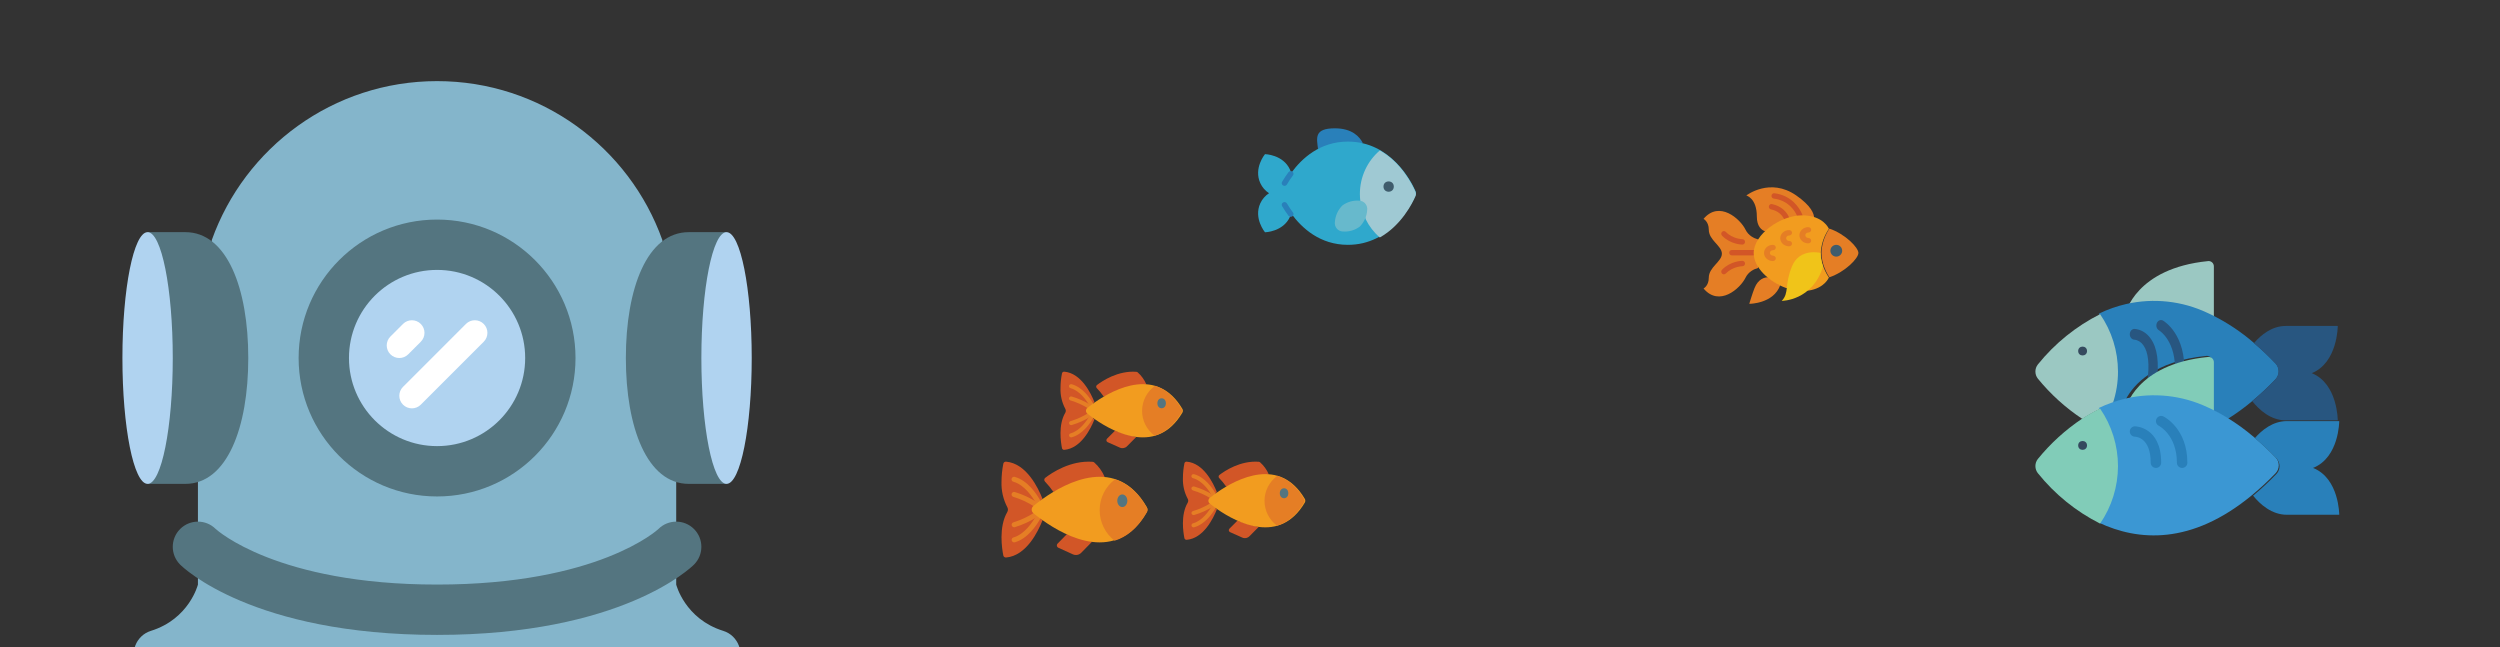 <?xml version="1.0" encoding="utf-8"?>
<svg xmlns="http://www.w3.org/2000/svg" height="439px" version="1.1" viewBox="0 0 1695 439" width="1695px">
    <rect x="0" y="0" width="1695" height="439" fill="#333333" stroke="none"/>
    <title>Artboard</title>
    <g fill="none" fill-rule="evenodd" id="Artboard" stroke="none" stroke-width="1">
        <rect height="439" id="Rectangle" width="1683" x="0" y="0"/>
        <g fill-rule="nonzero" id="Group" transform="translate(83, 55)">
            <path d="M375.467,298.667 L375.467,271.872 L366.08,107.776 C343.723,44.971 283.733,0 213.333,0 C142.933,0 82.944,44.971 60.587,107.776 L51.2,271.872 L51.2,341.333 C51.2,341.333 45.38,364.621 19.302,372.727 C9.114,375.893 4.54,387.874 9.796,397.158 C29.278,431.599 82.85,494.933 213.333,494.933 C343.817,494.933 397.389,431.59 416.87,397.158 C422.127,387.874 417.553,375.893 407.364,372.727 C381.295,364.621 375.467,341.333 375.467,341.333 L375.467,298.667 Z" fill="#84B5CB" id="Path"/>
            <path d="M17.067,102.4 L42.667,102.4 C70.946,102.4 85.333,140.604 85.333,187.733 C85.333,234.863 70.946,273.067 42.667,273.067 L17.067,273.067 L17.067,102.4 Z" fill="#547580" id="Path"/>
            <ellipse cx="17.067" cy="187.733" fill="#B0D3F0" id="Oval" rx="17.067" ry="85.333"/>
            <path d="M409.6,102.4 L384,102.4 C355.721,102.4 341.333,140.604 341.333,187.733 C341.333,234.863 355.721,273.067 384,273.067 L409.6,273.067 L409.6,102.4 Z" fill="#547580" id="Path"/>
            <ellipse cx="409.6" cy="187.733" fill="#B0D3F0" id="Oval" rx="17.067" ry="85.333"/>
            <path d="M213.333,375.467 C88.235,375.467 41.071,329.745 39.134,327.799 C32.469,321.135 32.469,310.332 39.134,303.667 C45.756,297.054 56.474,296.994 63.13,303.539 C64.068,304.418 104.806,341.333 213.333,341.333 C322.671,341.333 363.025,304.043 363.401,303.667 C370.065,297.003 380.868,297.003 387.533,303.667 C394.197,310.332 394.197,321.135 387.533,327.799 C385.587,329.745 338.432,375.467 213.333,375.467 Z" fill="#547580" id="Path"/>
            <circle cx="213.333" cy="187.733" fill="#547580" id="Oval" r="93.867"/>
            <circle cx="213.333" cy="187.733" fill="#B0D3F0" id="Oval" r="59.733"/>
            <g fill="#FFFFFF" id="Path" transform="translate(179.198, 162.131)">
                <path d="M8.535,25.602 C6.351,25.602 4.166,24.766 2.502,23.102 C-0.834,19.765 -0.834,14.372 2.502,11.036 L11.036,2.502 C14.372,-0.834 19.765,-0.834 23.102,2.502 C26.438,5.839 26.438,11.232 23.102,14.569 L14.569,23.102 C12.905,24.766 10.72,25.602 8.535,25.602 Z"/>
                <path d="M17.069,59.735 C14.884,59.735 12.7,58.899 11.036,57.235 C7.699,53.899 7.699,48.506 11.036,45.169 L53.702,2.502 C57.039,-0.834 62.432,-0.834 65.769,2.502 C69.105,5.839 69.105,11.232 65.769,14.569 L23.102,57.235 C21.438,58.899 19.253,59.735 17.069,59.735 Z"/>
            </g>
        </g>
        <g fill-rule="nonzero" id="Group-2" transform="translate(679, 252)">
            <g id="Group" transform="translate(0, 61)">
                <path d="M27.107,39.064 C27.365,39.253 27.605,39.424 27.879,39.613 C24.936,47.18 16.935,63.812 3.125,64.991 C2.241,65.08 1.432,64.489 1.25,63.62 C0.32,58.999 -1.978,44.291 3.928,34.176 C4.531,33.13 4.524,31.84 3.909,30.8 C1.148,25.493 -0.191,19.562 0.022,13.585 C0.039,9.487 0.451,5.4 1.25,1.38 C1.431,0.511 2.241,-0.081 3.125,0.009 C16.935,1.188 24.936,17.829 27.879,25.387 C27.605,25.576 27.365,25.747 27.107,25.936 C24.946,27.516 24.946,37.488 27.107,39.064 L27.107,39.064 Z" fill="#D25627" id="Path"/>
                <g fill="#E57E25" id="Path" transform="translate(6.828, 10.263)">
                    <path d="M18.196,18.98 C17.571,18.981 16.995,18.643 16.692,18.099 C14.133,13.507 8.736,5.484 1.308,3.371 C0.698,3.222 0.218,2.752 0.057,2.147 C-0.104,1.541 0.081,0.897 0.538,0.467 C0.995,0.037 1.652,-0.11 2.249,0.084 C10.871,2.536 16.88,11.385 19.696,16.441 C20.156,17.267 19.856,18.307 19.027,18.764 C18.773,18.906 18.487,18.98 18.196,18.98 L18.196,18.98 Z"/>
                    <path d="M16.321,20.433 C15.977,20.433 15.64,20.33 15.356,20.137 C10.996,17.335 6.269,15.145 1.308,13.63 C0.704,13.476 0.23,13.007 0.073,12.405 C-0.085,11.803 0.097,11.164 0.55,10.735 C1.002,10.306 1.652,10.156 2.248,10.342 C7.566,11.945 12.63,14.291 17.287,17.309 C17.911,17.731 18.185,18.509 17.963,19.227 C17.741,19.944 17.075,20.434 16.321,20.433 L16.321,20.433 Z"/>
                    <path d="M1.779,44.474 C0.924,44.471 0.202,43.842 0.084,43 C-0.033,42.157 0.489,41.356 1.31,41.121 C8.738,39.007 14.135,30.985 16.693,26.392 C17.153,25.566 18.199,25.267 19.028,25.725 C19.858,26.183 20.158,27.224 19.698,28.051 C16.882,33.107 10.872,41.955 2.251,44.407 C2.098,44.452 1.939,44.474 1.779,44.474 L1.779,44.474 Z"/>
                    <path d="M1.779,34.215 C0.924,34.212 0.201,33.584 0.083,32.741 C-0.036,31.898 0.487,31.097 1.308,30.862 C6.269,29.346 10.996,27.156 15.356,24.354 C15.863,24.01 16.516,23.962 17.068,24.228 C17.621,24.494 17.989,25.033 18.034,25.642 C18.079,26.251 17.795,26.838 17.287,27.182 C12.63,30.201 7.566,32.546 2.248,34.15 C2.095,34.193 1.937,34.215 1.779,34.215 L1.779,34.215 Z"/>
                </g>
                <path d="M44.446,49.035 L38.055,55.563 C37.655,55.967 37.477,56.544 37.581,57.106 C37.684,57.668 38.054,58.143 38.571,58.375 L48.413,62.837 C50.341,63.718 52.609,63.288 54.089,61.761 L61.448,54.243 L44.446,49.035 Z" fill="#D25627" id="Path"/>
                <path d="M35.226,20.526 C33.501,18.027 31.579,15.669 29.479,13.478 C29.149,13.126 28.984,12.652 29.023,12.171 C29.062,11.691 29.302,11.25 29.684,10.957 C33.892,7.698 46.72,-1.031 61.841,0.101 C62.224,0.134 62.588,0.284 62.884,0.529 C65.96,3.253 68.386,6.634 69.983,10.425 L35.226,20.526 Z" fill="#D25627" id="Path"/>
                <path d="M98.603,34.039 C78.345,69.442 43.903,51.159 27.724,39.598 C27.451,39.41 27.212,39.239 26.956,39.05 C24.805,37.477 22.979,36.04 21.648,34.929 C20.912,34.339 20.483,33.445 20.483,32.5 C20.483,31.555 20.912,30.661 21.648,30.071 C22.979,28.96 24.805,27.523 26.956,25.95 C27.212,25.761 27.451,25.59 27.724,25.402 C43.903,13.841 78.345,-4.442 98.603,30.961 C99.132,31.918 99.132,33.082 98.603,34.039 Z" fill="#F29C1F" id="Path"/>
                <path d="M98.603,34.288 C92.34,45.282 84.728,51.106 76.724,53.596 C70.275,48.623 66.516,40.894 66.57,32.717 C66.623,24.54 70.483,16.861 76.997,11.974 C84.899,14.499 92.408,20.339 98.603,31.196 C99.132,32.158 99.132,33.326 98.603,34.288 L98.603,34.288 Z" fill="#E57E25" id="Path"/>
                <ellipse cx="81.931" cy="26.513" fill="#547580" id="Oval" rx="3.414" ry="4.276"/>
            </g>
            <g id="Group" transform="translate(40, 0)">
                <path d="M22.417,31.853 C22.63,32.006 22.829,32.146 23.056,32.3 C20.621,38.469 14.005,52.032 2.584,52.993 C1.853,53.065 1.185,52.583 1.034,51.875 C0.265,48.107 -1.636,36.114 3.248,27.867 C3.747,27.013 3.741,25.962 3.233,25.114 C0.949,20.787 -0.158,15.951 0.018,11.077 C0.033,7.735 0.373,4.403 1.034,1.125 C1.183,0.416 1.853,-0.066 2.584,0.007 C14.005,0.969 20.621,14.538 23.056,20.701 C22.829,20.854 22.63,20.994 22.417,21.148 C20.63,22.436 20.63,30.567 22.417,31.853 L22.417,31.853 Z" fill="#D25627" id="Path"/>
                <g fill="#E57E25" id="Path" transform="translate(5.764, 8.457)">
                    <path d="M15.273,15.4 C14.749,15.401 14.265,15.127 14.011,14.685 C11.863,10.959 7.333,4.45 1.098,2.735 C0.586,2.614 0.183,2.233 0.048,1.742 C-0.087,1.251 0.068,0.728 0.452,0.379 C0.835,0.03 1.386,-0.089 1.888,0.068 C9.125,2.058 14.169,9.237 16.533,13.34 C16.918,14.01 16.667,14.854 15.971,15.225 C15.758,15.34 15.517,15.4 15.273,15.4 L15.273,15.4 Z"/>
                    <path d="M13.699,16.579 C13.41,16.579 13.128,16.495 12.889,16.339 C9.23,14.065 5.262,12.288 1.098,11.059 C0.591,10.934 0.193,10.553 0.061,10.065 C-0.072,9.577 0.082,9.058 0.461,8.71 C0.841,8.362 1.387,8.24 1.887,8.391 C6.351,9.692 10.601,11.595 14.511,14.044 C15.034,14.387 15.264,15.018 15.078,15.6 C14.891,16.183 14.332,16.58 13.699,16.579 L13.699,16.579 Z"/>
                    <path d="M1.493,36.085 C0.776,36.083 0.17,35.573 0.071,34.889 C-0.028,34.205 0.41,33.555 1.1,33.365 C7.335,31.65 11.865,25.14 14.012,21.414 C14.398,20.744 15.276,20.501 15.972,20.873 C16.669,21.245 16.92,22.089 16.534,22.76 C14.171,26.862 9.126,34.042 1.89,36.031 C1.761,36.067 1.627,36.086 1.493,36.085 L1.493,36.085 Z"/>
                    <path d="M1.493,27.761 C0.776,27.759 0.169,27.25 0.069,26.566 C-0.03,25.882 0.409,25.231 1.098,25.04 C5.262,23.811 9.23,22.034 12.889,19.76 C13.315,19.481 13.863,19.443 14.327,19.658 C14.791,19.874 15.1,20.311 15.138,20.805 C15.176,21.3 14.937,21.776 14.511,22.055 C10.601,24.504 6.351,26.408 1.887,27.708 C1.759,27.744 1.626,27.761 1.493,27.761 L1.493,27.761 Z"/>
                </g>
                <path d="M36.945,40.032 L31.55,45.454 C31.212,45.79 31.062,46.269 31.149,46.736 C31.236,47.203 31.549,47.597 31.985,47.79 L40.294,51.497 C41.922,52.228 43.836,51.871 45.085,50.603 L51.299,44.358 L36.945,40.032 Z" fill="#D25627" id="Path"/>
                <path d="M29.362,16.915 C27.93,14.855 26.335,12.913 24.591,11.106 C24.318,10.817 24.181,10.426 24.213,10.03 C24.245,9.634 24.445,9.27 24.762,9.029 C28.255,6.344 38.904,-0.85 51.456,0.083 C51.774,0.11 52.077,0.234 52.323,0.436 C54.876,2.68 56.89,5.467 58.215,8.591 L29.362,16.915 Z" fill="#D25627" id="Path"/>
                <path d="M82.668,27.749 C65.714,56.474 36.892,41.64 23.352,32.259 C23.123,32.106 22.923,31.968 22.709,31.815 C20.909,30.538 19.381,29.373 18.267,28.471 C17.651,27.992 17.292,27.267 17.292,26.5 C17.292,25.733 17.651,25.008 18.267,24.529 C19.381,23.627 20.909,22.462 22.709,21.185 C22.923,21.032 23.123,20.894 23.352,20.741 C36.892,11.36 65.714,-3.474 82.668,25.251 C83.111,26.028 83.111,26.972 82.668,27.749 Z" fill="#F29C1F" id="Path"/>
                <path d="M82.092,27.722 C76.86,36.657 70.502,41.39 63.816,43.415 C58.429,39.373 55.289,33.091 55.334,26.444 C55.379,19.798 58.603,13.557 64.044,9.585 C70.644,11.638 76.917,16.385 82.092,25.209 C82.534,25.99 82.534,26.94 82.092,27.722 L82.092,27.722 Z" fill="#E57E25" id="Path"/>
                <ellipse cx="68.59" cy="21.426" fill="#547580" id="Oval" rx="2.882" ry="3.383"/>
            </g>
            <g id="Group" transform="translate(123, 61)">
                <path d="M22.417,31.853 C22.63,32.006 22.829,32.146 23.056,32.3 C20.621,38.469 14.005,52.032 2.584,52.993 C1.853,53.065 1.185,52.583 1.034,51.875 C0.265,48.107 -1.636,36.114 3.248,27.867 C3.747,27.013 3.741,25.962 3.233,25.114 C0.949,20.787 -0.158,15.951 0.018,11.077 C0.033,7.735 0.373,4.403 1.034,1.125 C1.183,0.416 1.853,-0.066 2.584,0.007 C14.005,0.969 20.621,14.538 23.056,20.701 C22.829,20.854 22.63,20.994 22.417,21.148 C20.63,22.436 20.63,30.567 22.417,31.853 L22.417,31.853 Z" fill="#D25627" id="Path"/>
                <g fill="#E57E25" id="Path" transform="translate(5.764, 8.457)">
                    <path d="M15.273,15.4 C14.749,15.401 14.265,15.127 14.011,14.685 C11.863,10.959 7.333,4.45 1.098,2.735 C0.586,2.614 0.183,2.233 0.048,1.742 C-0.087,1.251 0.068,0.728 0.452,0.379 C0.835,0.03 1.386,-0.089 1.888,0.068 C9.125,2.058 14.169,9.237 16.533,13.34 C16.918,14.01 16.667,14.854 15.971,15.225 C15.758,15.34 15.517,15.4 15.273,15.4 L15.273,15.4 Z"/>
                    <path d="M13.699,16.579 C13.41,16.579 13.128,16.495 12.889,16.339 C9.23,14.065 5.262,12.288 1.098,11.059 C0.591,10.934 0.193,10.553 0.061,10.065 C-0.072,9.577 0.082,9.058 0.461,8.71 C0.841,8.362 1.387,8.24 1.887,8.391 C6.351,9.692 10.601,11.595 14.511,14.044 C15.034,14.387 15.264,15.018 15.078,15.6 C14.891,16.183 14.332,16.58 13.699,16.579 L13.699,16.579 Z"/>
                    <path d="M1.493,36.085 C0.776,36.083 0.17,35.573 0.071,34.889 C-0.028,34.205 0.41,33.555 1.1,33.365 C7.335,31.65 11.865,25.14 14.012,21.414 C14.398,20.744 15.276,20.501 15.972,20.873 C16.669,21.245 16.92,22.089 16.534,22.76 C14.171,26.862 9.126,34.042 1.89,36.031 C1.761,36.067 1.627,36.086 1.493,36.085 L1.493,36.085 Z"/>
                    <path d="M1.493,27.761 C0.776,27.759 0.169,27.25 0.069,26.566 C-0.03,25.882 0.409,25.231 1.098,25.04 C5.262,23.811 9.23,22.034 12.889,19.76 C13.315,19.481 13.863,19.443 14.327,19.658 C14.791,19.874 15.1,20.311 15.138,20.805 C15.176,21.3 14.937,21.776 14.511,22.055 C10.601,24.504 6.351,26.408 1.887,27.708 C1.759,27.744 1.626,27.761 1.493,27.761 L1.493,27.761 Z"/>
                </g>
                <path d="M36.945,40.032 L31.55,45.454 C31.212,45.79 31.062,46.269 31.149,46.736 C31.236,47.203 31.549,47.597 31.985,47.79 L40.294,51.497 C41.922,52.228 43.836,51.871 45.085,50.603 L51.299,44.358 L36.945,40.032 Z" fill="#D25627" id="Path"/>
                <path d="M29.362,16.915 C27.93,14.855 26.335,12.913 24.591,11.106 C24.318,10.817 24.181,10.426 24.213,10.03 C24.245,9.634 24.445,9.27 24.762,9.029 C28.255,6.344 38.904,-0.85 51.456,0.083 C51.774,0.11 52.077,0.234 52.323,0.436 C54.876,2.68 56.89,5.467 58.215,8.591 L29.362,16.915 Z" fill="#D25627" id="Path"/>
                <path d="M82.668,27.749 C65.714,56.474 36.892,41.64 23.352,32.259 C23.123,32.106 22.923,31.968 22.709,31.815 C20.909,30.538 19.381,29.373 18.267,28.471 C17.651,27.992 17.292,27.267 17.292,26.5 C17.292,25.733 17.651,25.008 18.267,24.529 C19.381,23.627 20.909,22.462 22.709,21.185 C22.923,21.032 23.123,20.894 23.352,20.741 C36.892,11.36 65.714,-3.474 82.668,25.251 C83.111,26.028 83.111,26.972 82.668,27.749 Z" fill="#F29C1F" id="Path"/>
                <path d="M82.092,27.722 C76.86,36.657 70.502,41.39 63.816,43.415 C58.429,39.373 55.289,33.091 55.334,26.444 C55.379,19.798 58.603,13.557 64.044,9.585 C70.644,11.638 76.917,16.385 82.092,25.209 C82.534,25.99 82.534,26.94 82.092,27.722 L82.092,27.722 Z" fill="#E57E25" id="Path"/>
                <ellipse cx="68.59" cy="21.426" fill="#547580" id="Oval" rx="2.882" ry="3.383"/>
            </g>
        </g>
        <g fill-rule="nonzero" id="Group" transform="translate(1155, 127)">
            <path d="M105,44.5 C105,48.167 96.071,57.333 85.357,61 C85.357,61 83.304,58.177 81.732,53.85 C80.768,51.192 80,47.983 80,44.5 C80,35.333 85.357,28 85.357,28 C96.071,31.667 105,40.833 105,44.5 Z" fill="#E57E25" id="Path"/>
            <path d="M37,54.672 L36.982,54.672 C34.139,55.453 30.442,57.249 28.434,61.332 C24.88,68.591 10.663,81.294 0,68.591 C0,68.591 3.554,66.777 3.554,61.332 C3.554,54.074 12.44,50.444 12.44,45 C12.44,39.556 3.554,35.926 3.554,28.668 C3.554,23.223 0,21.409 0,21.409 C10.663,8.706 24.88,21.409 28.434,28.668 C30.442,32.769 34.157,34.547 37,35.328 L37,54.672 Z" fill="#E57E25" id="Path"/>
            <path d="M42.11,30 C39.238,29.057 36.135,26.477 36.135,19.769 C36.135,7.315 29,5.535 29,5.535 C29,5.535 45.053,-6.919 62.889,5.535 C72.824,12.474 75,17.741 75,21.068 L42.11,30 Z" fill="#E57E25" id="Path"/>
            <path d="M43.747,61 C41.437,61.018 37.123,61.982 34.581,68.286 C33.095,72 31,79 31,79 C31,79 47.524,79 52,66.321 L43.747,61 Z" fill="#E57E25" id="Path"/>
            <circle cx="90" cy="43" fill="#3F5C6C" id="Oval" r="4"/>
            <g fill="#D25627" id="Path" transform="translate(12, 4)">
                <path d="M54.204,19.707 C53.413,19.707 52.689,19.168 52.474,18.35 C52.214,17.36 51.872,16.381 51.454,15.441 C49.739,11.58 45.402,4.91 35.622,3.65 C34.64,3.524 33.945,2.607 34.068,1.602 C34.192,0.598 35.09,-0.105 36.07,0.013 C48.01,1.549 53.089,10.254 54.72,13.926 C55.218,15.047 55.627,16.216 55.938,17.399 C56.195,18.376 55.628,19.383 54.671,19.647 C54.517,19.689 54.359,19.709 54.205,19.709 L54.204,19.707 Z"/>
                <path d="M45.026,20.73 C44.246,20.73 43.529,20.208 43.303,19.401 C43.096,18.66 42.811,17.936 42.452,17.252 C41.259,14.955 38.773,12.001 33.699,10.962 C32.728,10.764 32.099,9.798 32.294,8.804 C32.488,7.81 33.425,7.159 34.403,7.367 C41.192,8.756 44.343,13.076 45.617,15.527 C46.09,16.438 46.472,17.401 46.75,18.391 C47.022,19.362 46.472,20.378 45.52,20.657 C45.355,20.705 45.189,20.728 45.026,20.728 L45.026,20.73 Z"/>
                <path d="M23.498,42.166 L7.169,42.166 C6.18,42.166 5.377,41.347 5.377,40.333 C5.377,39.319 6.18,38.499 7.169,38.499 L23.498,38.499 C24.487,38.499 25.29,39.319 25.29,40.333 C25.29,41.347 24.487,42.166 23.498,42.166 Z"/>
                <path d="M14.338,34.833 C14.015,34.833 6.359,34.765 0.526,28.795 C-0.175,28.078 -0.175,26.92 0.526,26.203 C1.226,25.486 2.359,25.486 3.06,26.203 C7.816,31.069 14.279,31.166 14.343,31.166 C15.331,31.171 16.13,31.995 16.128,33.005 C16.125,34.015 15.327,34.833 14.338,34.833 L14.338,34.833 Z"/>
                <path d="M1.793,55 C1.334,55 0.875,54.82 0.526,54.463 C-0.175,53.746 -0.175,52.587 0.526,51.87 C6.359,45.901 14.015,45.833 14.338,45.833 C15.327,45.833 16.13,46.653 16.13,47.666 C16.13,48.68 15.331,49.498 14.342,49.5 C14.214,49.5 7.793,49.619 3.06,54.463 C2.71,54.82 2.251,55 1.793,55 Z"/>
            </g>
            <path d="M79.536,44.656 C79.536,53.819 85,61.149 85,61.149 C85,61.149 82.122,68.387 71.266,70 L55.894,68.241 C44.473,64.117 34,54.387 34,44.656 C34,31.828 52.214,19 66.786,19 C81.357,19 85,28.163 85,28.163 C85,28.163 79.536,35.493 79.536,44.656 Z" fill="#F29C1F" id="Path"/>
            <path d="M81,53.7 C73.934,77 53,77 53,77 C58.26,71.618 54.753,66.127 60.013,53.483 C65.273,40.84 79.299,44.489 79.299,44.489 C79.299,47.92 80.053,51.081 81,53.7 Z" fill="#F0C419" id="Path"/>
            <path d="M71,38 C67.692,38 65,35.532 65,32.5 C65,29.468 67.692,27 71,27 C72.104,27 73,27.82 73,28.833 C73,29.847 72.104,30.667 71,30.667 C69.896,30.667 69,31.488 69,32.5 C69,33.512 69.898,34.333 71,34.333 C72.102,34.333 73,35.153 73,36.167 C73,37.181 72.104,38 71,38 Z" fill="#E57E25" id="Path"/>
            <path d="M58,40 C54.692,40 52,37.532 52,34.5 C52,31.468 54.692,29 58,29 C59.104,29 60,29.82 60,30.833 C60,31.847 59.104,32.667 58,32.667 C56.896,32.667 56,33.488 56,34.5 C56,35.512 56.898,36.333 58,36.333 C59.102,36.333 60,37.153 60,38.167 C60,39.181 59.104,40 58,40 Z" fill="#E57E25" id="Path"/>
            <path d="M47,50 C43.692,50 41,47.532 41,44.5 C41,41.468 43.692,39 47,39 C48.104,39 49,39.819 49,40.833 C49,41.847 48.104,42.667 47,42.667 C45.896,42.667 45,43.488 45,44.5 C45,45.512 45.898,46.333 47,46.333 C48.102,46.333 49,47.153 49,48.167 C49,49.181 48.104,50 47,50 Z" fill="#E57E25" id="Path"/>
        </g>
        <g fill-rule="nonzero" id="Group" transform="translate(853, 87)">
            <path d="M40.612,14 C39.72,6.505 37.824,0 52.042,0 C63.807,0 68.881,5.784 71,10.018 L40.612,14 Z" fill="#2980BA" id="Path"/>
            <path d="M106.709,45.455 C103.831,52.05 90.012,79 60.88,79 C41.896,79 29.553,67.561 22.45,57.761 C22.23,58.523 21.952,59.269 21.619,59.989 C16.952,70.232 4.664,70.489 4.664,70.489 C4.664,70.489 -3.195,61.058 1.491,50.816 C2.777,48.029 4.831,45.664 7.413,44 C4.831,42.336 2.777,39.971 1.491,37.184 C-3.195,26.942 4.664,17.511 4.664,17.511 C4.664,17.511 16.952,17.768 21.619,28.011 C21.952,28.731 22.23,29.477 22.45,30.239 C29.553,20.439 41.896,9 60.88,9 C90.012,9 103.831,35.95 106.709,42.545 C107.097,43.476 107.097,44.524 106.709,45.455 L106.709,45.455 Z" fill="#2FA8CC" id="Path"/>
            <path d="M106.715,45.951 C104.688,50.672 97.16,65.808 82.519,74 C78.541,70.613 75.294,66.43 72.981,61.711 L69.362,49.753 C69.122,48.013 69.001,46.258 69,44.5 C68.987,33.122 73.937,22.321 82.519,15 C97.16,23.192 104.688,38.328 106.715,43.049 C107.095,43.978 107.095,45.022 106.715,45.951 L106.715,45.951 Z" fill="#9FC9D3" id="Path"/>
            <path d="M17.892,39 C17.217,39.001 16.592,38.653 16.254,38.087 C15.916,37.522 15.915,36.825 16.253,36.26 C17.575,34.02 19.018,31.849 20.577,29.757 C21.189,28.939 22.371,28.755 23.217,29.347 C24.063,29.938 24.253,31.08 23.641,31.898 C22.161,33.884 20.79,35.945 19.537,38.072 C19.202,38.645 18.574,39 17.892,39 L17.892,39 Z" fill="#2980BA" id="Path"/>
            <path d="M22.111,60 C21.503,60.001 20.931,59.719 20.575,59.243 C19.015,57.149 17.571,54.977 16.249,52.735 C15.731,51.859 16.047,50.742 16.954,50.241 C17.861,49.74 19.017,50.045 19.535,50.922 C20.789,53.051 22.16,55.113 23.641,57.101 C24.057,57.657 24.116,58.391 23.793,59.003 C23.471,59.614 22.821,59.999 22.111,60 L22.111,60 Z" fill="#2980BA" id="Path"/>
            <circle cx="88.5" cy="39.5" fill="#3F5C6C" id="Oval" r="3.5"/>
            <path d="M68.968,66.608 C65.626,69.113 61.508,70.296 57.378,69.937 C55.817,69.895 54.346,69.181 53.33,67.97 C52.314,66.759 51.847,65.166 52.045,63.584 C52.327,59.361 54.099,55.385 57.031,52.393 C60.373,49.888 64.49,48.705 68.621,49.063 C70.182,49.105 71.652,49.82 72.669,51.03 C73.685,52.24 74.153,53.833 73.956,55.415 C73.673,59.639 71.901,63.616 68.968,66.608 L68.968,66.608 Z" fill="#67B9CC" id="Path"/>
        </g>
        <g fill-rule="nonzero" id="Group" transform="translate(1380, 177)">
            <path d="M61,35.631 C61.074,35.631 67.772,4.855 117.185,0.013 C118.168,-0.072 119.141,0.269 119.867,0.952 C120.592,1.635 121.003,2.597 121,3.605 L121,44" fill="#9BC8C2" id="Shape"/>
            <path d="M162.957,80.019 C157.891,85.32 152.532,90.332 146.906,95.032 C141.697,99.4 136.19,103.399 130.424,107 C126.797,104.718 123.04,102.649 119.174,100.801 L119.854,99.368 L119.854,67.873 C119.857,66.871 119.441,65.913 118.706,65.232 C117.97,64.551 116.984,64.209 115.985,64.29 C80.549,67.694 66.683,83.925 61.56,93.241 L61.667,93.599 C58.305,94.372 54.991,95.341 51.742,96.502 C54.146,89.503 55.369,82.152 55.361,74.752 C55.327,60.766 51.013,47.124 43,35.661 C48.947,32.789 55.196,30.59 61.631,29.104 L61.667,29.104 C80.146,24.907 99.497,27.027 116.63,35.123 C117.49,35.517 118.314,35.912 119.174,36.306 C129.587,41.427 139.303,47.857 148.088,55.439 C153.285,59.847 158.248,64.524 162.957,69.449 C165.681,72.446 165.681,77.022 162.957,80.019 L162.957,80.019 Z" fill="#2980BA" id="Shape"/>
            <path d="M56,74.925 C56.008,82.294 54.806,89.613 52.446,96.582 L52.446,96.618 C49.514,97.643 46.647,98.846 43.858,100.221 C39.695,102.215 35.663,104.479 31.787,107 C20.447,99.492 10.291,90.29 1.662,79.706 C-0.554,76.901 -0.554,72.913 1.662,70.109 C13.18,55.832 27.565,44.204 43.858,36 C51.729,47.415 55.966,60.998 56,74.925 Z" fill="#9BC8C2" id="Shape"/>
            <circle cx="32" cy="61" fill="#35495E" id="Oval" r="3"/>
            <path d="M205,108 L169.742,108 C159.587,108 151.76,100.924 147,94.951 C152.537,90.286 157.81,85.313 162.796,80.053 C165.476,77.079 165.476,72.538 162.796,69.564 C158.162,64.677 153.277,60.036 148.164,55.662 C152.994,50.009 160.363,44 169.742,44 L205,44 C205,44 205,68.889 187.371,76 C205,83.111 205,108 205,108 Z" fill="#285680" id="Shape"/>
            <path d="M78.977,86 C78.801,85.999 78.625,85.982 78.451,85.949 C76.726,85.616 75.561,83.735 75.849,81.747 C77.497,70.341 76.597,61.831 73.241,57.143 C71.74,54.947 69.522,53.558 67.106,53.302 C65.369,53.25 63.987,51.605 64,49.604 C64.012,47.611 65.417,46.002 67.147,46 C71.363,46.276 75.291,48.558 77.988,52.302 C82.742,58.742 84.111,69.052 82.108,82.948 C81.854,84.711 80.529,86.003 78.977,86 L78.977,86 Z" fill="#285680" id="Shape"/>
            <path d="M97.744,80 C97.675,80 97.605,80 97.538,80 C96.701,79.938 95.919,79.494 95.364,78.765 C94.81,78.036 94.529,77.082 94.583,76.114 C95.785,54.403 84.215,47.205 83.721,46.916 C82.174,45.998 81.557,43.809 82.339,42.013 C83.122,40.218 85.011,39.489 86.569,40.381 C87.202,40.747 102.393,49.84 100.896,76.582 C100.786,78.503 99.409,79.996 97.744,80 L97.744,80 Z" fill="#285680" id="Shape"/>
            <path d="M61,100.294 C61.053,100.294 67.744,69.81 117.199,65.011 C118.18,64.932 119.149,65.271 119.872,65.946 C120.594,66.622 121.003,67.572 121,68.566 L121,105 L61,100.294 Z" fill="#81CCB8" id="Shape"/>
            <path d="M162.957,143.736 C157.891,149.008 152.532,153.993 146.906,158.669 C105.63,192.812 69.514,189.818 43,177.344 C51.008,165.952 55.321,152.397 55.361,138.497 C55.327,124.585 51.013,111.017 43,99.614 C45.839,98.241 48.758,97.039 51.742,96.015 L51.742,95.979 C54.991,94.825 58.305,93.861 61.667,93.092 C80.146,88.919 99.497,91.027 116.63,99.08 C117.49,99.436 118.314,99.828 119.174,100.256 C123.04,102.093 126.797,104.152 130.424,106.422 C136.633,110.255 142.539,114.557 148.088,119.287 C153.285,123.672 158.248,128.323 162.957,133.222 C165.681,136.203 165.681,140.755 162.957,143.736 L162.957,143.736 Z" fill="#3B97D3" id="Shape"/>
            <path d="M56,139.018 C55.96,152.966 51.724,166.569 43.859,178 C27.558,169.786 13.172,158.13 1.662,143.81 C-0.554,140.999 -0.554,137.001 1.662,134.19 C10.298,123.577 20.453,114.342 31.787,106.795 C35.663,104.268 39.695,101.998 43.859,100 C51.729,111.442 55.966,125.058 56,139.018 Z" fill="#81CCB8" id="Shape"/>
            <circle cx="32" cy="125" fill="#35495E" id="Oval" r="3"/>
            <g fill="#2980BA" id="Shape" transform="translate(64, 105)">
                <path d="M142,67 L106.494,67 C96.268,67 88.386,59.981 83.592,54.055 C89.168,49.428 94.479,44.494 99.499,39.277 C102.198,36.327 102.198,31.822 99.499,28.872 C94.832,24.023 89.914,19.42 84.764,15.081 C89.628,9.473 97.049,3.512 106.494,3.512 L142,3.512 C142,3.512 142,28.202 124.247,35.256 C142,42.31 142,67 142,67 Z"/>
                <path d="M17.728,35.256 C15.767,35.256 14.178,33.677 14.178,31.729 C14.178,14.866 4.591,14.121 3.48,14.093 C1.533,14.043 -0.014,12.454 0,10.52 C0.014,8.595 1.588,7.041 3.526,7.039 C3.703,7.039 21.279,7.321 21.279,31.729 C21.279,33.677 19.689,35.256 17.728,35.256 Z"/>
                <path d="M35.481,35.256 C33.52,35.256 31.931,33.677 31.931,31.729 C31.931,12.964 19.813,6.728 19.692,6.686 C17.937,5.815 17.225,3.696 18.101,1.953 C18.978,0.209 21.111,-0.498 22.866,0.373 C23.526,0.69 39.032,8.651 39.032,31.729 C39.032,33.677 37.442,35.256 35.481,35.256 Z"/>
            </g>
        </g>
    </g>
</svg>